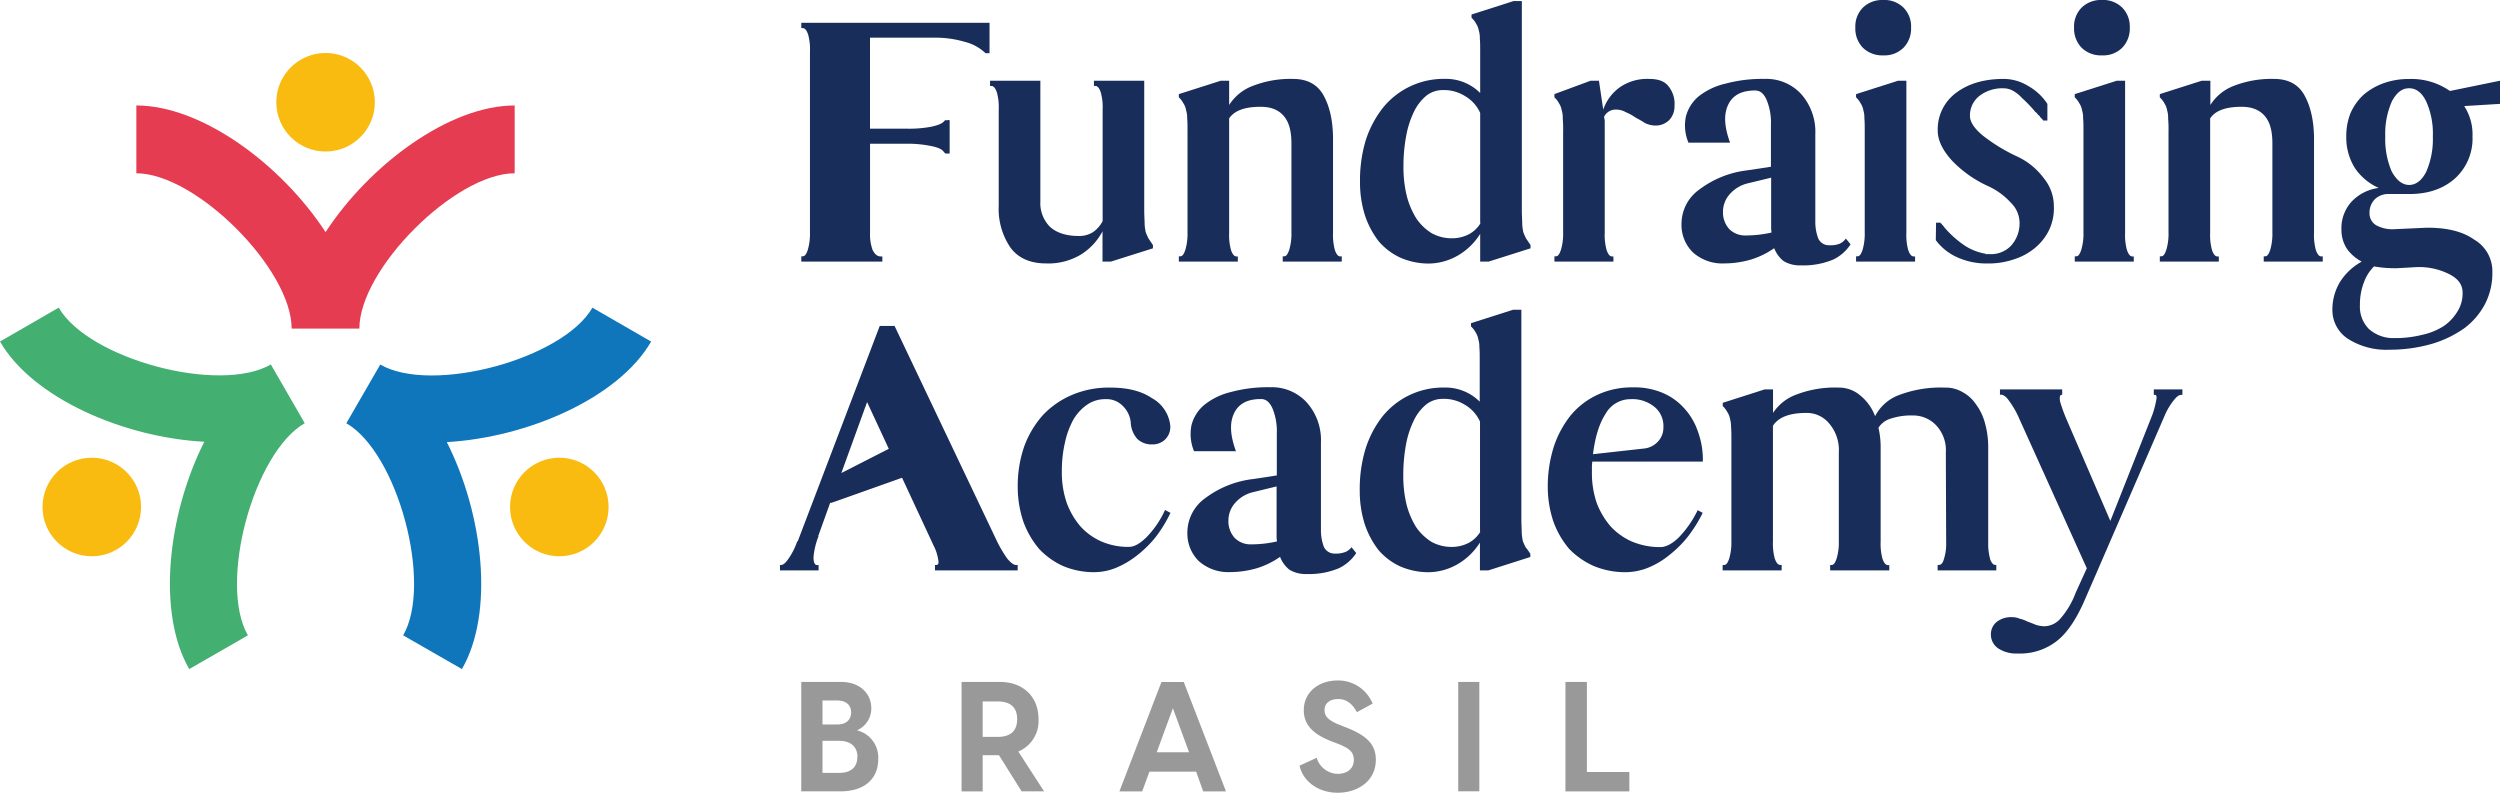 <?xml version="1.0" encoding="UTF-8"?> <svg xmlns="http://www.w3.org/2000/svg" id="Layer_1" data-name="Layer 1" viewBox="0 0 582.9 184.88"> <defs> <style>.cls-1{fill:#f9bb10;}.cls-2{fill:#e53c51;}.cls-3{fill:#43af71;}.cls-4{fill:#0f76bc;}.cls-5{fill:#192d5b;}.cls-6{fill:#999;}</style> </defs> <title>logo-fundraising-academy</title> <circle class="cls-1" cx="75.91" cy="23.84" r="11.49"></circle> <path class="cls-2" d="M120,24.59V40.4c-13.88,0-36.21,22.33-36.21,36.21H68C68,62.73,45.68,40.4,31.79,40.4V24.59c15.22,0,33.8,13.72,44.12,29.53C86.24,38.31,104.82,24.59,120,24.59Z"></path> <path class="cls-3" d="M0,79.63l13.69-7.9c6.93,12,37.45,20.19,49.46,13.25l7.9,13.69c-12,6.93-20.19,37.45-13.25,49.47L44.12,156c-7.61-13.17-5-36.12,3.51-53C28.77,102,7.6,92.8,0,79.63Z"></path> <circle class="cls-1" cx="21.4" cy="118.21" r="11.49"></circle> <path class="cls-4" d="M107.7,156,94,148.14c6.94-12-1.24-42.53-13.25-49.46L88.66,85c12,6.94,42.53-1.24,49.47-13.26l13.69,7.9C144.21,92.81,123,102,104.18,103.08,112.71,119.93,115.3,142.87,107.7,156Z"></path> <circle class="cls-1" cx="130.41" cy="118.21" r="11.49"></circle> <path class="cls-5" d="M221.42,35.79h-1l-.34-.34c-.42-.68-1.43-1.1-3.12-1.43a27.35,27.35,0,0,0-5.66-.51h-8.44V54.27a10.65,10.65,0,0,0,.59,4c.51,1,1.1,1.52,1.86,1.52h.42V61h-18.9V59.76h.33c.51,0,.85-.51,1.19-1.52a13.2,13.2,0,0,0,.5-4V12.07a12.9,12.9,0,0,0-.42-4c-.34-1-.76-1.52-1.27-1.52h-.33V5.32h43.89v7.09h-.93a10.61,10.61,0,0,0-4.73-2.62,24.09,24.09,0,0,0-7.43-1H202.85V30h8.44a27.91,27.91,0,0,0,5.66-.42c1.69-.34,2.7-.76,3.12-1.26l.34-.34c0,.08.34.08.84,0,.17.08.17.08.17,0v7.85Z"></path> <path class="cls-5" d="M268.82,57.14v.76L259,61h-1.94V53.94a14.09,14.09,0,0,1-5.15,5.48,14.69,14.69,0,0,1-8,2c-3.63,0-6.42-1.18-8.27-3.63A16,16,0,0,1,232.86,48V25.57a12.83,12.83,0,0,0-.42-4c-.34-1-.76-1.52-1.27-1.52h-.33V18.82h11.73V47a7.82,7.82,0,0,0,2.19,5.83c1.52,1.43,3.8,2.19,6.76,2.19a5.89,5.89,0,0,0,3.37-.93,7,7,0,0,0,2.2-2.53v-26a12.79,12.79,0,0,0-.43-4c-.33-1-.76-1.52-1.26-1.52h-.34V18.82h11.73v30.3c0,1.19.09,2.2.09,3a11.44,11.44,0,0,0,.25,2,11.85,11.85,0,0,0,.68,1.52C268.14,56.13,268.48,56.64,268.82,57.14Z"></path> <path class="cls-5" d="M312.84,59.76V61H299.08V59.76h.34c.5,0,.84-.51,1.18-1.52a12.85,12.85,0,0,0,.51-4V33.51c0-2.62-.43-4.73-1.61-6.25s-2.95-2.36-5.57-2.36c-3.63,0-6.08.84-7.34,2.7V54.27a13.17,13.17,0,0,0,.42,4c.34,1,.76,1.52,1.27,1.52h.33V61H274.86V59.76h.33c.51,0,.85-.51,1.19-1.52a13.2,13.2,0,0,0,.5-4V30.72c0-1.35,0-2.36-.08-3.12a6,6,0,0,0-.26-1.94,3.9,3.9,0,0,0-.59-1.52,5.47,5.47,0,0,0-1.09-1.44v-.76l9.79-3.12h1.94v5.66A11.16,11.16,0,0,1,292.16,20a24.18,24.18,0,0,1,9.28-1.6c3.38,0,5.74,1.27,7.18,3.88s2.19,6,2.19,10.22V54.27a13.5,13.5,0,0,0,.42,4c.34,1,.76,1.52,1.27,1.52Z"></path> <path class="cls-5" d="M356.86,57.14v.76L347.07,61h-1.95V54.53a15,15,0,0,1-5.23,5.06,13.86,13.86,0,0,1-6.83,1.86,16.6,16.6,0,0,1-6.5-1.35,14.81,14.81,0,0,1-5.07-3.8,20.44,20.44,0,0,1-3.21-6,25.41,25.41,0,0,1-1.18-7.77,32.52,32.52,0,0,1,1.35-9.88,24.44,24.44,0,0,1,4.05-7.59,18.19,18.19,0,0,1,14.27-6.67,11.33,11.33,0,0,1,8.35,3.29V12.15c0-1.35,0-2.36-.08-3.12a6,6,0,0,0-.25-1.94,4.24,4.24,0,0,0-.59-1.52,5.33,5.33,0,0,0-1.1-1.43V3.38L352.89.25h1.94V49.12c0,1.19.09,2.2.09,3a11.44,11.44,0,0,0,.25,2,13.31,13.31,0,0,0,.67,1.52C356.18,56.13,356.52,56.64,356.86,57.14Zm-11.74-5.4V26.33a8.59,8.59,0,0,0-3.46-3.88A9.32,9.32,0,0,0,336.35,21a6.23,6.23,0,0,0-3.72,1.26,11,11,0,0,0-2.87,3.63,21.51,21.51,0,0,0-1.85,5.57,38.3,38.3,0,0,0-.68,7.35,28.51,28.51,0,0,0,.76,6.83A19.11,19.11,0,0,0,330.27,51a12.1,12.1,0,0,0,3.55,3.38,9.69,9.69,0,0,0,4.64,1.18,8.57,8.57,0,0,0,4-.93,7,7,0,0,0,2.7-2.53Z"></path> <path class="cls-5" d="M362.43,22.7v-.76l8.44-3.12h1.94l1,6.75a10.59,10.59,0,0,1,3.88-5.23,11.2,11.2,0,0,1,6.75-1.94c2.2,0,3.63.51,4.56,1.69a6.44,6.44,0,0,1,1.43,4.56A4.64,4.64,0,0,1,389.19,28a4.51,4.51,0,0,1-3.38,1.27,5.67,5.67,0,0,1-2.28-.59,25,25,0,0,0-2.19-1.27,12.1,12.1,0,0,0-2.28-1.26,4.61,4.61,0,0,0-2.36-.6,3,3,0,0,0-2.7,1.69l.16.85V54.27a13.13,13.13,0,0,0,.43,4c.33,1,.76,1.52,1.26,1.52h.34V61H362.43V59.76h.34c.51,0,.84-.51,1.18-1.52a12.85,12.85,0,0,0,.51-4V30.72a29.77,29.77,0,0,0-.09-3.12,6,6,0,0,0-.25-1.94,4.06,4.06,0,0,0-.59-1.52A5.31,5.31,0,0,0,362.43,22.7Z"></path> <path class="cls-5" d="M430.38,55.62l1.1,1.35a9.93,9.93,0,0,1-4.05,3.55,17.91,17.91,0,0,1-7.51,1.35,7.29,7.29,0,0,1-4.06-1,7.06,7.06,0,0,1-2.19-3,19.56,19.56,0,0,1-5.32,2.62,22.48,22.48,0,0,1-6.33.93,10.28,10.28,0,0,1-7.26-2.54,8.94,8.94,0,0,1-2.7-6.75,9.83,9.83,0,0,1,4.14-7.93,23,23,0,0,1,11.14-4.48l5.57-.84V29.12a13.92,13.92,0,0,0-1-5.82c-.68-1.52-1.52-2.2-2.7-2.2-3,0-5.15,1-6.25,3.29s-.93,5.15.42,8.87h-9.7a10.36,10.36,0,0,1-.6-6.08,9.1,9.1,0,0,1,3-4.73,15.82,15.82,0,0,1,6.24-2.95,32.93,32.93,0,0,1,9.12-1.1,11,11,0,0,1,8.53,3.54,13.26,13.26,0,0,1,3.29,9.37V51.57a11,11,0,0,0,.67,4,2.72,2.72,0,0,0,2.62,1.61A5.8,5.8,0,0,0,429,56.8,3.62,3.62,0,0,0,430.38,55.62ZM412.91,41.44l-5.57,1.35a8.06,8.06,0,0,0-4,2.45,6.15,6.15,0,0,0-1.61,4.14,5.77,5.77,0,0,0,1.44,4,5.16,5.16,0,0,0,3.8,1.52,27.37,27.37,0,0,0,6.07-.68c0-.33-.08-.59-.08-.84v-12Z"></path> <path class="cls-5" d="M439.09,12.91a6.44,6.44,0,0,1-4.73-1.77,6.43,6.43,0,0,1-1.77-4.73,6.23,6.23,0,0,1,1.77-4.64A6.44,6.44,0,0,1,439.09,0a6.3,6.3,0,0,1,4.72,1.77,6.2,6.2,0,0,1,1.78,4.64,6.4,6.4,0,0,1-1.78,4.73A6.3,6.3,0,0,1,439.09,12.91Zm-6.33,9.79v-.76l9.79-3.12h1.94V54.27a13.17,13.17,0,0,0,.42,4c.34,1,.76,1.52,1.27,1.52h.34V61H432.76V59.76h.34c.5,0,.84-.51,1.18-1.52a13.2,13.2,0,0,0,.5-4V30.72c0-1.35,0-2.36-.08-3.12a6.3,6.3,0,0,0-.25-1.94,4.07,4.07,0,0,0-.6-1.52A5.47,5.47,0,0,0,432.76,22.7Z"></path> <path class="cls-5" d="M451.41,51.91h.93a1.36,1.36,0,0,1,.51.51,1.89,1.89,0,0,1,.42.5,23.64,23.64,0,0,0,4.9,4.39A12.86,12.86,0,0,0,463,59.17v.08h.93a6.43,6.43,0,0,0,5-2,7.75,7.75,0,0,0,1.94-5.57,6.55,6.55,0,0,0-2-4.39,16.13,16.13,0,0,0-5.32-3.89A27.18,27.18,0,0,1,455,37.31c-2.11-2.37-3.2-4.65-3.2-6.84a10.58,10.58,0,0,1,4.22-8.78q4.31-3.28,11.14-3.29a10.9,10.9,0,0,1,5.65,1.6,12.9,12.9,0,0,1,4.56,4.22v3.89h-1c-.09-.17-.09-.26-.26-.34a.64.64,0,0,0-.33-.34,1.57,1.57,0,0,0-.59-.67,4.6,4.6,0,0,0-.6-.68h-.08a1.25,1.25,0,0,0-.25-.34,31.09,31.09,0,0,0-2.79-2.87,8.34,8.34,0,0,0-1.94-1.6,4.58,4.58,0,0,0-2.36-.68,8.73,8.73,0,0,0-5.66,1.78,5.77,5.77,0,0,0-2.19,4.72c0,1.27.93,2.79,2.95,4.48a40,40,0,0,0,8,4.89,16.29,16.29,0,0,1,6.25,5.07,10.35,10.35,0,0,1,2.36,6.58,11.77,11.77,0,0,1-1.1,5.49,12.61,12.61,0,0,1-3.21,4.13,14.33,14.33,0,0,1-4.89,2.7,18.35,18.35,0,0,1-6.33,1,16.37,16.37,0,0,1-7-1.44,12.62,12.62,0,0,1-5-4Z"></path> <path class="cls-5" d="M490.08,12.91a6.42,6.42,0,0,1-4.72-1.77,6.43,6.43,0,0,1-1.77-4.73,6.23,6.23,0,0,1,1.77-4.64A6.42,6.42,0,0,1,490.08,0a6.3,6.3,0,0,1,4.73,1.77,6.23,6.23,0,0,1,1.77,4.64,6.43,6.43,0,0,1-1.77,4.73A6.3,6.3,0,0,1,490.08,12.91Zm-6.33,9.79v-.76l9.79-3.12h1.95V54.27a13.17,13.17,0,0,0,.42,4c.34,1,.76,1.52,1.26,1.52h.34V61H483.75V59.76h.34c.51,0,.85-.51,1.18-1.52a12.85,12.85,0,0,0,.51-4V30.72c0-1.35,0-2.36-.08-3.12a6,6,0,0,0-.26-1.94,4.06,4.06,0,0,0-.59-1.52A5.31,5.31,0,0,0,483.75,22.7Z"></path> <path class="cls-5" d="M541.57,59.76V61H527.81V59.76h.34c.5,0,.84-.51,1.18-1.52a13.2,13.2,0,0,0,.5-4V33.51c0-2.62-.42-4.73-1.6-6.25s-3-2.36-5.57-2.36c-3.63,0-6.08.84-7.34,2.7V54.27a13.17,13.17,0,0,0,.42,4c.33,1,.76,1.52,1.26,1.52h.34V61H503.58V59.76h.34c.51,0,.84-.51,1.18-1.52a12.85,12.85,0,0,0,.51-4V30.72a29.77,29.77,0,0,0-.09-3.12,6,6,0,0,0-.25-1.94,4.06,4.06,0,0,0-.59-1.52,5.31,5.31,0,0,0-1.1-1.44v-.76l9.79-3.12h2v5.66A11.12,11.12,0,0,1,520.89,20a24.14,24.14,0,0,1,9.28-1.6c3.38,0,5.74,1.27,7.17,3.88s2.2,6,2.2,10.22V54.27a13.17,13.17,0,0,0,.42,4c.34,1,.76,1.52,1.27,1.52Z"></path> <path class="cls-5" d="M582.9,18.82v5.4l-8.35.51a12.08,12.08,0,0,1,1.94,7.09,12.56,12.56,0,0,1-4,9.71c-2.7,2.44-6.25,3.71-10.72,3.71h-4.65a4.59,4.59,0,0,0-3.37,1.18,4.44,4.44,0,0,0-1.27,3.29A3.18,3.18,0,0,0,554,52.5a7.84,7.84,0,0,0,4.38.93l7.52-.34c4.64,0,8.27.85,11,2.79a8.5,8.5,0,0,1,4.22,7.51,15.78,15.78,0,0,1-1.68,7.43,16.79,16.79,0,0,1-4.9,5.74A25.94,25.94,0,0,1,567,80.18a35.58,35.58,0,0,1-9.88,1.36A16.63,16.63,0,0,1,547.45,79a8,8,0,0,1-3.63-6.66,12.44,12.44,0,0,1,1.77-6.59A13.8,13.8,0,0,1,550.66,61a10,10,0,0,1-3.46-3,8.11,8.11,0,0,1-1.27-4.48,9.18,9.18,0,0,1,2.28-6.41,10.52,10.52,0,0,1,6.42-3.29,13.08,13.08,0,0,1-5.57-4.65,13.31,13.31,0,0,1-2-7.34,14.29,14.29,0,0,1,1-5.49,13.15,13.15,0,0,1,3-4.22,15,15,0,0,1,4.64-2.7,17.33,17.33,0,0,1,6-1,15.73,15.73,0,0,1,9.53,2.79Zm-29.37,43.3a10,10,0,0,0-2.36,3.72,14.39,14.39,0,0,0-.93,5.31,7.34,7.34,0,0,0,2.11,5.57,8.49,8.49,0,0,0,5.82,2.11,26.05,26.05,0,0,0,6.59-.76A15.37,15.37,0,0,0,569.82,76,11.08,11.08,0,0,0,573,72.59a7.94,7.94,0,0,0,1.18-4.31c0-1.85-.93-3.2-3-4.3a15.58,15.58,0,0,0-7.93-1.69l-4.39.25A28.33,28.33,0,0,1,553.53,62.12Zm2.62-30.3A19,19,0,0,0,557.66,40c1.1,2,2.45,3.12,4.06,3.12s3-1.1,4-3.12a18.94,18.94,0,0,0,1.52-8.19,18.25,18.25,0,0,0-1.52-8.1c-1-2.11-2.37-3.13-4-3.13s-2.87.93-4,3A18.62,18.62,0,0,0,556.15,31.82Z"></path> <path class="cls-5" d="M237.28,131.73V133H218v-1.27h.25c.51,0,.68-.34.51-1.18a10.49,10.49,0,0,0-1.1-3.38l-7.34-15.78-16.63,5.91-.09-.17L190.77,125h.09a17.25,17.25,0,0,0-1.18,4.89c0,1.18.25,1.86.84,1.86h.34V133h-9v-1.27h.25c.51,0,1.1-.51,1.77-1.52a15.6,15.6,0,0,0,2-4H186L205.12,76h3.46l23.89,50.22a29.7,29.7,0,0,0,2.36,4c.85,1,1.52,1.52,2.11,1.52Zm-30.05-27.09-5.06-10.89-6,16.54Z"></path> <path class="cls-5" d="M272.91,119.58a31.73,31.73,0,0,1-3.46,5.65,26.27,26.27,0,0,1-4.39,4.31,20.81,20.81,0,0,1-4.89,2.87,13.68,13.68,0,0,1-5.07,1,18.5,18.5,0,0,1-7.25-1.44,17.74,17.74,0,0,1-5.58-4,20.92,20.92,0,0,1-3.63-6.25,25.57,25.57,0,0,1-1.35-8.1,28.33,28.33,0,0,1,1.52-9.54,22.76,22.76,0,0,1,4.39-7.34A20.23,20.23,0,0,1,250,92.06a21.84,21.84,0,0,1,8.86-1.69c4,0,7.18.76,9.71,2.45a8.31,8.31,0,0,1,4.3,6.5,4.11,4.11,0,0,1-1.18,3.12,4.19,4.19,0,0,1-3.12,1.18,4.82,4.82,0,0,1-3.38-1.26,6.23,6.23,0,0,1-1.52-3.46,6.18,6.18,0,0,0-1.85-4.22,5.23,5.23,0,0,0-4.05-1.61,7.39,7.39,0,0,0-4.14,1.18,11,11,0,0,0-3.29,3.46,19.44,19.44,0,0,0-2,5.32,29.32,29.32,0,0,0-.76,6.92,21.72,21.72,0,0,0,1.1,7.18,17.86,17.86,0,0,0,3.21,5.57,14.45,14.45,0,0,0,4.89,3.54,15.72,15.72,0,0,0,6.42,1.27c1.35,0,2.7-.84,4.22-2.36a22.07,22.07,0,0,0,4.22-6.25Z"></path> <path class="cls-5" d="M315.12,127.59l1.1,1.36a10,10,0,0,1-4.05,3.54,18,18,0,0,1-7.52,1.35,7.27,7.27,0,0,1-4-1,7,7,0,0,1-2.19-3,19.56,19.56,0,0,1-5.32,2.62,22.48,22.48,0,0,1-6.33.93,10.32,10.32,0,0,1-7.26-2.53,9,9,0,0,1-2.7-6.76,9.84,9.84,0,0,1,4.14-7.93,22.93,22.93,0,0,1,11.14-4.47l5.57-.85v-9.79a13.92,13.92,0,0,0-1-5.82c-.68-1.52-1.52-2.2-2.71-2.2-3,0-5.14,1-6.24,3.29s-.93,5.15.42,8.87H278.4a10.43,10.43,0,0,1-.59-6.08,9.1,9.1,0,0,1,3-4.73,15.82,15.82,0,0,1,6.24-3,32.93,32.93,0,0,1,9.12-1.1,11,11,0,0,1,8.52,3.55,13.18,13.18,0,0,1,3.3,9.37v20.25a11,11,0,0,0,.67,4,2.72,2.72,0,0,0,2.62,1.61,6,6,0,0,0,2.53-.42A3.74,3.74,0,0,0,315.12,127.59Zm-17.47-14.18-5.57,1.36a7.93,7.93,0,0,0-4.05,2.44,6.15,6.15,0,0,0-1.61,4.14,5.77,5.77,0,0,0,1.44,4.05,5.16,5.16,0,0,0,3.8,1.52,26.79,26.79,0,0,0,6.07-.68c0-.33-.08-.59-.08-.84v-12Z"></path> <path class="cls-5" d="M356.81,129.11v.76L347,133h-1.94v-6.5a15,15,0,0,1-5.23,5.06,13.87,13.87,0,0,1-6.84,1.86,16.68,16.68,0,0,1-6.5-1.35,14.78,14.78,0,0,1-5.06-3.8,20.21,20.21,0,0,1-3.21-6,25.41,25.41,0,0,1-1.18-7.77,32.41,32.41,0,0,1,1.35-9.87,24,24,0,0,1,4-7.6,18.15,18.15,0,0,1,14.26-6.67,11.33,11.33,0,0,1,8.36,3.29V84.13c0-1.35,0-2.37-.08-3.13a6,6,0,0,0-.26-1.94,4.06,4.06,0,0,0-.59-1.52,5.28,5.28,0,0,0-1.1-1.43v-.76l9.8-3.13h1.94V121.1c0,1.18.08,2.19.08,3a13.68,13.68,0,0,0,.25,2,12.67,12.67,0,0,0,.68,1.52C356.14,128.1,356.47,128.61,356.81,129.11Zm-11.73-5.4V98.31a8.62,8.62,0,0,0-3.46-3.89A9.33,9.33,0,0,0,336.3,93a6.18,6.18,0,0,0-3.71,1.26,10.74,10.74,0,0,0-2.87,3.63,21.5,21.5,0,0,0-1.86,5.57,39.16,39.16,0,0,0-.67,7.35,28.51,28.51,0,0,0,.76,6.83,19.1,19.1,0,0,0,2.27,5.32,12.35,12.35,0,0,0,3.55,3.38,9.69,9.69,0,0,0,4.64,1.18,8.61,8.61,0,0,0,4-.93,7.12,7.12,0,0,0,2.7-2.53Z"></path> <path class="cls-5" d="M397,119.58a32.06,32.06,0,0,1-3.54,5.65,26.65,26.65,0,0,1-4.39,4.31,19.2,19.2,0,0,1-4.9,2.87,14.18,14.18,0,0,1-5.23,1,19,19,0,0,1-7.34-1.44,18.33,18.33,0,0,1-5.74-4,20.71,20.71,0,0,1-3.63-6.25,25.29,25.29,0,0,1-1.35-8.1,30.53,30.53,0,0,1,1.43-9.54,23.51,23.51,0,0,1,4-7.34,18,18,0,0,1,6.24-4.73,19,19,0,0,1,8.19-1.69,16.88,16.88,0,0,1,6.67,1.18,14.08,14.08,0,0,1,5.15,3.55,15,15,0,0,1,3.29,5.48,18.85,18.85,0,0,1,1.18,7.09H371.25c0,.34-.08.68-.08,1.1V110a21.72,21.72,0,0,0,1.09,7.18,18.21,18.21,0,0,0,3.29,5.57,14.9,14.9,0,0,0,5,3.54,16.86,16.86,0,0,0,6.59,1.27c1.35,0,2.87-.84,4.39-2.36a24.25,24.25,0,0,0,4.3-6.25ZM371.42,105.9l12.15-1.35a5.07,5.07,0,0,0,3-1.6,4.72,4.72,0,0,0,1.27-3.29v-.09a5.71,5.71,0,0,0-2.11-4.72,8.14,8.14,0,0,0-5.57-1.78,6.67,6.67,0,0,0-5.83,3.46C372.85,98.81,371.92,101.94,371.42,105.9Z"></path> <path class="cls-5" d="M465.46,131.73V133H451.78v-1.27H452c.5,0,.93-.34,1.18-1.18a11.43,11.43,0,0,0,.59-3.38l-.08-21.69a8.44,8.44,0,0,0-2.2-6.25A7.36,7.36,0,0,0,446,96.87a15.14,15.14,0,0,0-5.23.76,5,5,0,0,0-2.79,2.11,19.64,19.64,0,0,1,.51,4.73v21.77a13.17,13.17,0,0,0,.42,4c.34,1,.76,1.52,1.27,1.52h.33V133H426.72v-1.27h.33c.51,0,.85-.51,1.18-1.52a12.85,12.85,0,0,0,.51-4V105.48a9.5,9.5,0,0,0-2.19-6.67,6.76,6.76,0,0,0-5.41-2.53c-3.88,0-6.49,1-7.76,3v26.92a13.17,13.17,0,0,0,.42,4c.34,1,.76,1.52,1.27,1.52h.34V133H401.65v-1.27H402c.51,0,.85-.51,1.19-1.52a13.2,13.2,0,0,0,.5-4V102.69c0-1.35,0-2.36-.08-3.12a6.3,6.3,0,0,0-.25-1.94,4.07,4.07,0,0,0-.6-1.52,5.28,5.28,0,0,0-1.09-1.43v-.76l9.79-3.13h1.94v5.49a11,11,0,0,1,5.49-4.3,25.07,25.07,0,0,1,9.87-1.61,7.61,7.61,0,0,1,4.9,1.77,11.36,11.36,0,0,1,3.54,4.9,10.26,10.26,0,0,1,5.49-4.9,27.49,27.49,0,0,1,10.8-1.77,7.76,7.76,0,0,1,4,1,8.81,8.81,0,0,1,3.21,2.87,12.82,12.82,0,0,1,2.11,4.39,20.55,20.55,0,0,1,.76,5.83v22.87a14.24,14.24,0,0,0,.5,3.21c.34.76.68,1.18,1.18,1.18Z"></path> <path class="cls-5" d="M508.85,90.79v1.27h-.26c-.5,0-1,.34-1.68,1.18a15.25,15.25,0,0,0-2,3.21l-16.2,37.39-2.28,5.23c-2,4.81-4.22,8.28-6.75,10.3a13.88,13.88,0,0,1-9.2,3,7.67,7.67,0,0,1-4.56-1.18A3.85,3.85,0,0,1,464.2,148a3.7,3.7,0,0,1,1.35-3,5.39,5.39,0,0,1,3.54-1.1,4.17,4.17,0,0,1,1.77.34,8,8,0,0,1,1.86.68c.68.25,1.35.5,1.94.76a7.9,7.9,0,0,0,1.86.34,5.09,5.09,0,0,0,3.88-1.78,19.41,19.41,0,0,0,3.55-6l2.61-5.74L470.78,97.55a20.5,20.5,0,0,0-2.28-4c-.67-1-1.35-1.52-1.94-1.52h-.25V90.79h14.51v1.27h-.16c-.34,0-.51.51-.34,1.52a35.37,35.37,0,0,0,1.43,4l10.3,23.88,9.45-23.88a19.17,19.17,0,0,0,1.19-4c.25-1,.16-1.52-.26-1.52h-.25V90.79h6.67Z"></path> <path class="cls-6" d="M204.77,177c0,4.46-3.05,7.51-8.83,7.51h-9.12V159h9.33c4.31,0,7,2.69,7,6.14a5.54,5.54,0,0,1-3.34,5.14A6.53,6.53,0,0,1,204.77,177Zm-13-13.68v5.6h3.44c2.16,0,3.24-1.18,3.24-2.83s-1.12-2.77-3.31-2.77Zm8.15,13.18c0-2.23-1.37-3.77-4.31-3.77h-3.84v7.47h3.91C198.52,180.21,199.89,178.77,199.89,176.51Z"></path> <path class="cls-6" d="M232.92,176.08h-3.8v8.44H224.2V159h8.94c5.42,0,9,3.45,9,8.66a7.71,7.71,0,0,1-4.71,7.57l6,9.27h-5.24Zm-3.8-4.27h3.52c2.69,0,4.52-1.15,4.52-4.13s-1.83-4.13-4.52-4.13h-3.52Z"></path> <path class="cls-6" d="M278.89,179.92H268l-1.69,4.6H261l9.8-25.5h5.21l9.84,25.5h-5.31Zm-1.65-4.52-3.77-10.27L269.7,175.4Z"></path> <path class="cls-6" d="M303,178.52l4-1.83a5.21,5.21,0,0,0,4.92,3.74c2,0,3.74-1.05,3.74-3.27,0-1.87-1.12-2.7-3.7-3.74l-1.62-.61c-3.48-1.4-6.35-3.34-6.35-7.22,0-4.27,3.55-6.93,7.86-6.93a8.65,8.65,0,0,1,8.19,5.39l-3.66,2c-1.08-2-2.48-3.06-4.35-3.06s-3.2.9-3.2,2.59c0,1.33.76,2.37,3.56,3.45l1.72.68c4.46,1.79,6.68,3.81,6.68,7.43,0,5.18-4.52,7.69-8.8,7.69C307.47,184.88,303.84,182.26,303,178.52Z"></path> <path class="cls-6" d="M340,159h4.92v25.5H340Z"></path> <path class="cls-6" d="M379.9,180v4.52H365V159H370v21Z"></path> </svg> 